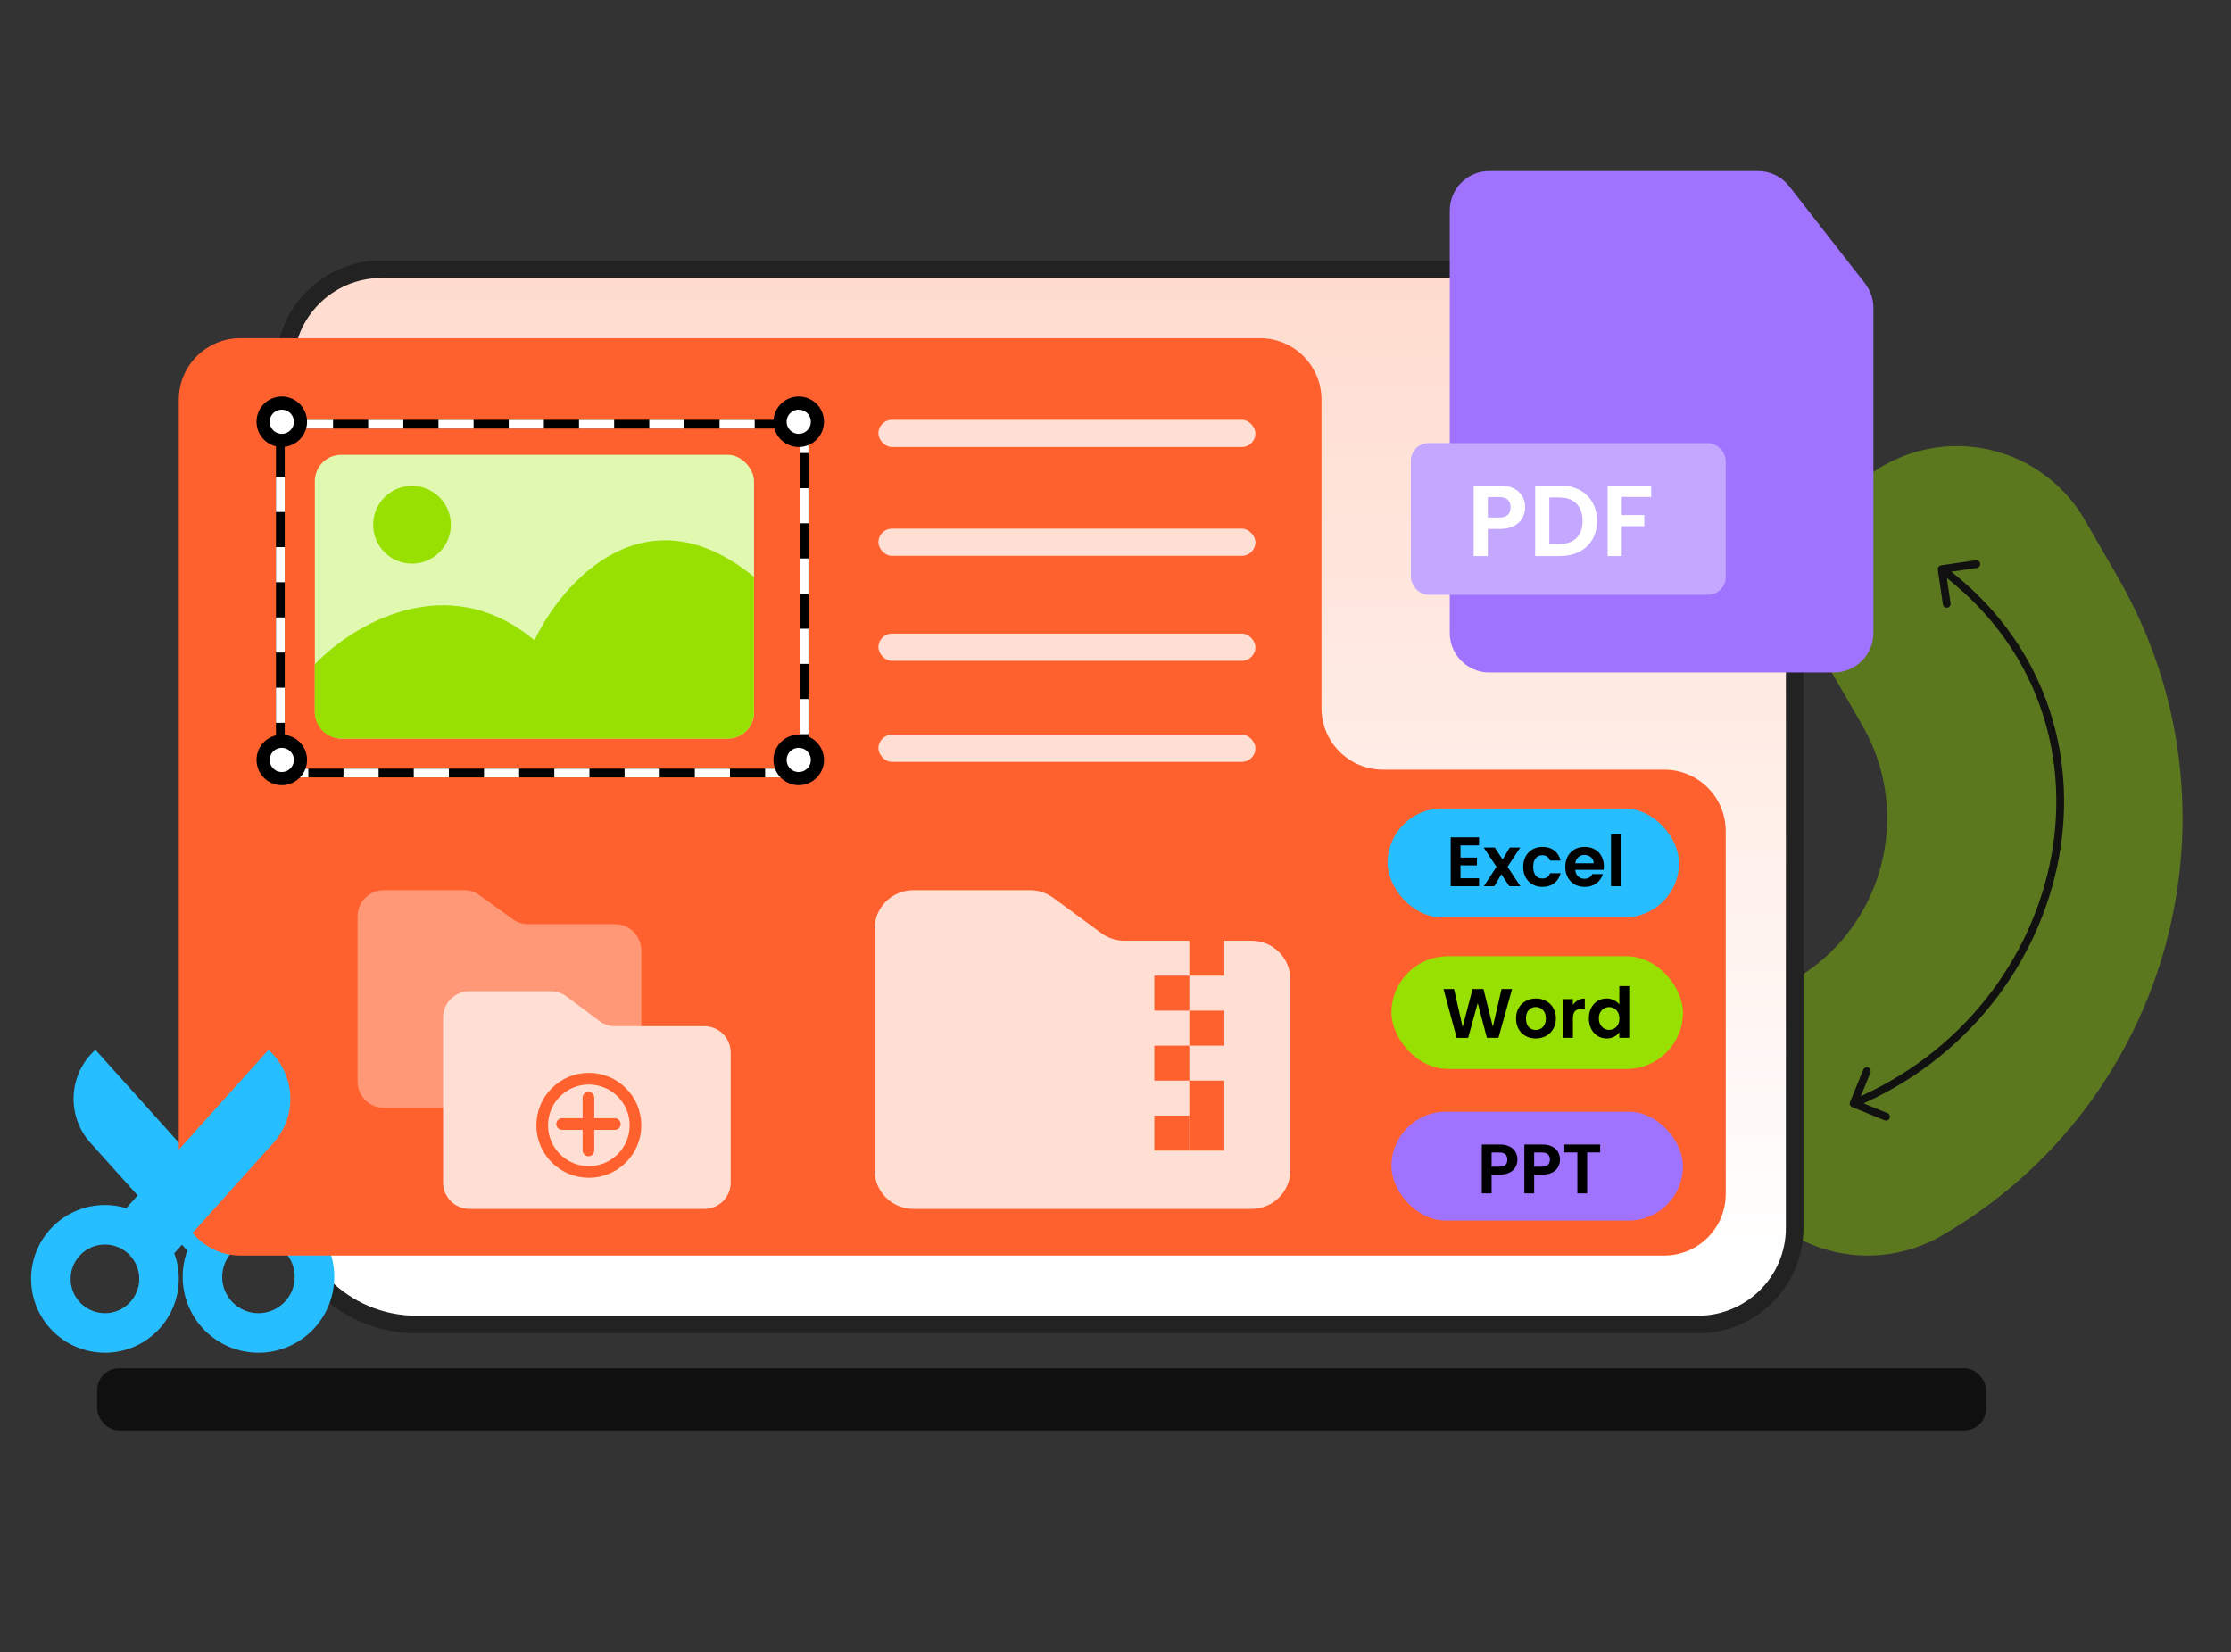 <svg width="574" height="425" viewBox="0 0 574 425" fill="none" xmlns="http://www.w3.org/2000/svg">
<rect x="0" y="0" width="574" height="425" fill="#333333" stroke="none"/>
<path opacity="0.4" d="M480.522 285V285C521.655 261.252 535.748 208.655 512 167.522L503.477 152.759" stroke="#98E001" stroke-width="76" stroke-linecap="round"/>
<path d="M476.528 284.808C476.017 284.599 475.772 284.016 475.981 283.504L479.382 275.172C479.591 274.66 480.174 274.415 480.686 274.624C481.197 274.833 481.442 275.416 481.234 275.928L478.21 283.334L485.617 286.358C486.128 286.567 486.373 287.15 486.165 287.662C485.956 288.173 485.372 288.418 484.861 288.209L476.528 284.808ZM498.565 146.571C498.486 146.024 498.864 145.516 499.41 145.437L508.316 144.136C508.862 144.056 509.37 144.434 509.45 144.981C509.53 145.527 509.151 146.035 508.605 146.115L500.689 147.271L501.846 155.187C501.925 155.734 501.547 156.241 501.001 156.321C500.454 156.401 499.946 156.023 499.867 155.476L498.565 146.571ZM476.519 282.96C504.831 271.063 522.982 246.451 527.782 220.153C532.577 193.872 524.043 165.918 498.958 147.228L500.152 145.624C525.898 164.806 534.67 193.547 529.749 220.512C524.832 247.458 506.244 272.638 477.294 284.804L476.519 282.96Z" fill="#111111"/>
<path d="M73.26 94.116C73.26 80.388 84.389 69.26 98.116 69.26H436.885C450.612 69.26 461.741 80.388 461.741 94.116V315.884C461.741 329.612 450.612 340.74 436.885 340.74H107.155C88.435 340.74 73.26 325.565 73.26 306.846V94.116Z" fill="url(#paint0_linear_5386_5840)" stroke="#222222" stroke-width="4.519"/>
<rect x="25" y="352" width="486" height="16" rx="5.595" fill="#101010"/>
<path d="M373 54.168C373 48.553 377.553 44 383.168 44H452.315C455.447 44 458.405 45.444 460.332 47.913L479.848 72.927C481.243 74.714 482 76.915 482 79.182V162.832C482 168.447 477.447 173 471.832 173H383.168C377.553 173 373 168.447 373 162.832V54.168Z" fill="#A073FF"/>
<rect x="363" y="114" width="81" height="39" rx="4.519" fill="#C4A8FF"/>
<path d="M392.39 130.517C392.39 131.487 392.156 132.397 391.688 133.247C391.237 134.096 390.518 134.781 389.53 135.301C388.559 135.821 387.328 136.081 385.838 136.081H382.796V143.049H379.156V124.901H385.838C387.242 124.901 388.438 125.143 389.426 125.629C390.414 126.114 391.15 126.781 391.636 127.631C392.138 128.48 392.39 129.442 392.39 130.517ZM385.682 133.143C386.687 133.143 387.432 132.917 387.918 132.467C388.403 131.999 388.646 131.349 388.646 130.517C388.646 128.749 387.658 127.865 385.682 127.865H382.796V133.143H385.682ZM401.318 124.901C403.225 124.901 404.898 125.273 406.336 126.019C407.792 126.764 408.91 127.83 409.69 129.217C410.488 130.586 410.886 132.181 410.886 134.001C410.886 135.821 410.488 137.415 409.69 138.785C408.91 140.137 407.792 141.185 406.336 141.931C404.898 142.676 403.225 143.049 401.318 143.049H394.974V124.901H401.318ZM401.188 139.955C403.095 139.955 404.568 139.435 405.608 138.395C406.648 137.355 407.168 135.89 407.168 134.001C407.168 132.111 406.648 130.638 405.608 129.581C404.568 128.506 403.095 127.969 401.188 127.969H398.614V139.955H401.188ZM424.817 124.901V127.839H417.251V132.493H423.049V135.379H417.251V143.049H413.611V124.901H424.817Z" fill="white"/>
<path fill-rule="evenodd" clip-rule="evenodd" d="M23.271 294.007C17.015 287.045 17.589 276.33 24.552 270.074L60.397 309.974C62.317 309.342 64.369 309 66.501 309C77.27 309 86.001 317.73 86.001 328.5C86.001 339.269 77.27 348 66.501 348C55.731 348 47.001 339.269 47.001 328.5C47.001 326.129 47.424 323.857 48.199 321.755L23.271 294.007ZM66.501 319.168C71.654 319.168 75.832 323.346 75.832 328.5C75.832 333.653 71.654 337.831 66.501 337.831C61.347 337.831 57.169 333.653 57.169 328.5C57.169 323.346 61.347 319.168 66.501 319.168Z" fill="#27BEFF"/>
<path fill-rule="evenodd" clip-rule="evenodd" d="M340 102.818C340 94.082 332.918 87 324.182 87H61.818C53.082 87 46 94.082 46 102.818V307.182C46 315.918 53.082 323 61.818 323H90H340L428.182 323C436.918 323 444 315.918 444 307.182V213.818C444 205.082 436.918 198 428.182 198L355.818 198C347.082 198 340 190.918 340 182.182V102.818Z" fill="#FF612E"/>
<path fill-rule="evenodd" clip-rule="evenodd" d="M70.362 294.008C76.617 287.045 76.043 276.33 69.081 270.075L32.489 310.805C30.751 310.281 28.908 310 27 310C16.506 310 8 318.506 8 329C8 339.493 16.506 348 27 348C37.493 348 45.999 339.493 45.999 329C45.999 326.689 45.587 324.474 44.831 322.425L70.362 294.008ZM27 320.168C22.122 320.168 18.168 324.122 18.168 329C18.168 333.877 22.122 337.831 27 337.831C31.877 337.831 35.831 333.877 35.831 329C35.831 324.122 31.877 320.168 27 320.168Z" fill="#27BEFF"/>
<rect x="72.13" y="109.13" width="134.74" height="89.74" rx="4.519" stroke="black" stroke-width="2.26"/>
<rect x="72.13" y="109.13" width="134.74" height="89.74" rx="4.519" stroke="white" stroke-width="2.26" stroke-dasharray="9.04 9.04"/>
<circle cx="205.5" cy="195.5" r="4.805" fill="white" stroke="black" stroke-width="3.389"/>
<circle cx="72.5" cy="195.5" r="4.805" fill="white" stroke="black" stroke-width="3.389"/>
<circle cx="205.5" cy="108.5" r="4.805" fill="white" stroke="black" stroke-width="3.389"/>
<circle cx="72.5" cy="108.5" r="4.805" fill="white" stroke="black" stroke-width="3.389"/>
<rect x="81" y="117" width="113" height="73" rx="6.779" fill="#E0F8B0"/>
<path d="M137.5 164.717C114.9 145.839 90.417 160.971 81 170.897V183.221C81 186.965 84.035 190 87.779 190H187.221C190.965 190 194 186.965 194 183.221V148.423C165.976 125.5 144.657 149.735 137.5 164.717Z" fill="#98E001"/>
<circle cx="106" cy="135" r="10" fill="#98E001"/>
<rect x="226" y="108" width="97" height="7" rx="3.5" fill="#FFDFD3"/>
<rect x="226" y="136" width="97" height="7" rx="3.5" fill="#FFDFD3"/>
<rect x="226" y="163" width="97" height="7" rx="3.5" fill="#FFDFD3"/>
<rect x="226" y="189" width="97" height="7" rx="3.5" fill="#FFDFD3"/>
<rect x="357" y="208" width="75" height="28" rx="14" fill="#27BEFF"/>
<rect x="358" y="246" width="75" height="29" rx="14.5" fill="#98E001"/>
<rect x="358" y="286" width="75" height="28" rx="14" fill="#A073FF"/>
<path d="M225 301V239C225 233.477 229.477 229 235 229H265.03C267.161 229 269.235 229.68 270.952 230.942L283.358 240.058C285.074 241.32 287.149 242 289.279 242H322C327.523 242 332 246.477 332 252V301C332 306.523 327.523 311 322 311H235C229.477 311 225 306.523 225 301Z" fill="#FFDFD3"/>
<path opacity="0.44" d="M92 278.221V235.779C92 232.035 95.035 229 98.779 229H119.363C120.783 229 122.168 229.446 123.321 230.275L131.941 236.475C133.094 237.304 134.478 237.75 135.899 237.75H158.221C161.965 237.75 165 240.785 165 244.529V278.221C165 281.965 161.965 285 158.221 285H98.779C95.035 285 92 281.965 92 278.221Z" fill="#FFDFD3"/>
<path d="M114 304.221V261.779C114 258.035 117.035 255 120.779 255H141.7C143.162 255 144.585 255.473 145.757 256.348L154.195 262.652C155.367 263.527 156.79 264 158.252 264H181.221C184.965 264 188 267.035 188 270.779V304.221C188 307.965 184.965 311 181.221 311H120.779C117.035 311 114 307.965 114 304.221Z" fill="#FFDFD3"/>
<path d="M389.036 254.436L385.526 267H382.556L380.198 258.054L377.732 267L374.78 267.018L371.396 254.436H374.096L376.31 264.192L378.866 254.436H381.674L384.086 264.138L386.318 254.436H389.036ZM395.109 267.162C394.149 267.162 393.285 266.952 392.517 266.532C391.749 266.1 391.143 265.494 390.699 264.714C390.267 263.934 390.051 263.034 390.051 262.014C390.051 260.994 390.273 260.094 390.717 259.314C391.173 258.534 391.791 257.934 392.571 257.514C393.351 257.082 394.221 256.866 395.181 256.866C396.141 256.866 397.011 257.082 397.791 257.514C398.571 257.934 399.183 258.534 399.627 259.314C400.083 260.094 400.311 260.994 400.311 262.014C400.311 263.034 400.077 263.934 399.609 264.714C399.153 265.494 398.529 266.1 397.737 266.532C396.957 266.952 396.081 267.162 395.109 267.162ZM395.109 264.966C395.565 264.966 395.991 264.858 396.387 264.642C396.795 264.414 397.119 264.078 397.359 263.634C397.599 263.19 397.719 262.65 397.719 262.014C397.719 261.066 397.467 260.34 396.963 259.836C396.471 259.32 395.865 259.062 395.145 259.062C394.425 259.062 393.819 259.32 393.327 259.836C392.847 260.34 392.607 261.066 392.607 262.014C392.607 262.962 392.841 263.694 393.309 264.21C393.789 264.714 394.389 264.966 395.109 264.966ZM404.68 258.576C405.004 258.048 405.424 257.634 405.94 257.334C406.468 257.034 407.068 256.884 407.74 256.884V259.53H407.074C406.282 259.53 405.682 259.716 405.274 260.088C404.878 260.46 404.68 261.108 404.68 262.032V267H402.16V257.028H404.68V258.576ZM408.789 261.978C408.789 260.97 408.987 260.076 409.383 259.296C409.791 258.516 410.343 257.916 411.039 257.496C411.735 257.076 412.509 256.866 413.361 256.866C414.009 256.866 414.627 257.01 415.215 257.298C415.803 257.574 416.271 257.946 416.619 258.414V253.68H419.175V267H416.619V265.524C416.307 266.016 415.869 266.412 415.305 266.712C414.741 267.012 414.087 267.162 413.343 267.162C412.503 267.162 411.735 266.946 411.039 266.514C410.343 266.082 409.791 265.476 409.383 264.696C408.987 263.904 408.789 262.998 408.789 261.978ZM416.637 262.014C416.637 261.402 416.517 260.88 416.277 260.448C416.037 260.004 415.713 259.668 415.305 259.44C414.897 259.2 414.459 259.08 413.991 259.08C413.523 259.08 413.091 259.194 412.695 259.422C412.299 259.65 411.975 259.986 411.723 260.43C411.483 260.862 411.363 261.378 411.363 261.978C411.363 262.578 411.483 263.106 411.723 263.562C411.975 264.006 412.299 264.348 412.695 264.588C413.103 264.828 413.535 264.948 413.991 264.948C414.459 264.948 414.897 264.834 415.305 264.606C415.713 264.366 416.037 264.03 416.277 263.598C416.517 263.154 416.637 262.626 416.637 262.014Z" fill="black"/>
<path d="M390.404 298.324C390.404 298.996 390.242 299.626 389.918 300.214C389.606 300.802 389.108 301.276 388.424 301.636C387.752 301.996 386.9 302.176 385.868 302.176H383.762V307H381.242V294.436H385.868C386.84 294.436 387.668 294.604 388.352 294.94C389.036 295.276 389.546 295.738 389.882 296.326C390.23 296.914 390.404 297.58 390.404 298.324ZM385.76 300.142C386.456 300.142 386.972 299.986 387.308 299.674C387.644 299.35 387.812 298.9 387.812 298.324C387.812 297.1 387.128 296.488 385.76 296.488H383.762V300.142H385.76ZM401.355 298.324C401.355 298.996 401.193 299.626 400.869 300.214C400.557 300.802 400.059 301.276 399.375 301.636C398.703 301.996 397.851 302.176 396.819 302.176H394.713V307H392.193V294.436H396.819C397.791 294.436 398.619 294.604 399.303 294.94C399.987 295.276 400.497 295.738 400.833 296.326C401.181 296.914 401.355 297.58 401.355 298.324ZM396.711 300.142C397.407 300.142 397.923 299.986 398.259 299.674C398.595 299.35 398.763 298.9 398.763 298.324C398.763 297.1 398.079 296.488 396.711 296.488H394.713V300.142H396.711ZM411.694 294.436V296.47H408.346V307H405.826V296.47H402.478V294.436H411.694Z" fill="black"/>
<path d="M375.762 217.47V220.62H379.992V222.618H375.762V225.948H380.532V228H373.242V215.418H380.532V217.47H375.762ZM388.33 228L386.278 224.904L384.46 228H381.76L385.018 222.996L381.724 218.028H384.568L386.602 221.106L388.438 218.028H391.138L387.862 222.996L391.174 228H388.33ZM391.895 223.014C391.895 221.982 392.105 221.082 392.525 220.314C392.945 219.534 393.527 218.934 394.271 218.514C395.015 218.082 395.867 217.866 396.827 217.866C398.063 217.866 399.083 218.178 399.887 218.802C400.703 219.414 401.249 220.278 401.525 221.394H398.807C398.663 220.962 398.417 220.626 398.069 220.386C397.733 220.134 397.313 220.008 396.809 220.008C396.089 220.008 395.519 220.272 395.099 220.8C394.679 221.316 394.469 222.054 394.469 223.014C394.469 223.962 394.679 224.7 395.099 225.228C395.519 225.744 396.089 226.002 396.809 226.002C397.829 226.002 398.495 225.546 398.807 224.634H401.525C401.249 225.714 400.703 226.572 399.887 227.208C399.071 227.844 398.051 228.162 396.827 228.162C395.867 228.162 395.015 227.952 394.271 227.532C393.527 227.1 392.945 226.5 392.525 225.732C392.105 224.952 391.895 224.046 391.895 223.014ZM412.641 222.798C412.641 223.158 412.617 223.482 412.569 223.77H405.279C405.339 224.49 405.591 225.054 406.035 225.462C406.479 225.87 407.025 226.074 407.673 226.074C408.609 226.074 409.275 225.672 409.671 224.868H412.389C412.101 225.828 411.549 226.62 410.733 227.244C409.917 227.856 408.915 228.162 407.727 228.162C406.767 228.162 405.903 227.952 405.135 227.532C404.379 227.1 403.785 226.494 403.353 225.714C402.933 224.934 402.723 224.034 402.723 223.014C402.723 221.982 402.933 221.076 403.353 220.296C403.773 219.516 404.361 218.916 405.117 218.496C405.873 218.076 406.743 217.866 407.727 217.866C408.675 217.866 409.521 218.07 410.265 218.478C411.021 218.886 411.603 219.468 412.011 220.224C412.431 220.968 412.641 221.826 412.641 222.798ZM410.031 222.078C410.019 221.43 409.785 220.914 409.329 220.53C408.873 220.134 408.315 219.936 407.655 219.936C407.031 219.936 406.503 220.128 406.071 220.512C405.651 220.884 405.393 221.406 405.297 222.078H410.031ZM417 214.68V228H414.48V214.68H417Z" fill="black"/>
<rect x="306" y="242" width="9" height="9" fill="#FF612E"/>
<rect x="297" y="251" width="9" height="9" fill="#FF612E"/>
<rect x="306" y="260" width="9" height="9" fill="#FF612E"/>
<rect x="297" y="269" width="9" height="9" fill="#FF612E"/>
<rect x="306" y="278" width="9" height="9" fill="#FF612E"/>
<rect x="306" y="287" width="9" height="9" fill="#FF612E"/>
<rect x="297" y="287" width="9" height="9" fill="#FF612E"/>
<path d="M144.618 289.172H158.176" stroke="#FF612E" stroke-width="3" stroke-linecap="round"/>
<path d="M151.396 282.393L151.396 295.95" stroke="#FF612E" stroke-width="3" stroke-linecap="round"/>
<circle cx="151.5" cy="289.5" r="12" stroke="#FF612E" stroke-width="3"/>
<defs>
<linearGradient id="paint0_linear_5386_5840" x1="267.5" y1="67" x2="267.5" y2="325.369" gradientUnits="userSpaceOnUse">
<stop stop-color="#FFDBCE"/>
<stop offset="1" stop-color="white"/>
</linearGradient>
</defs>
</svg>
